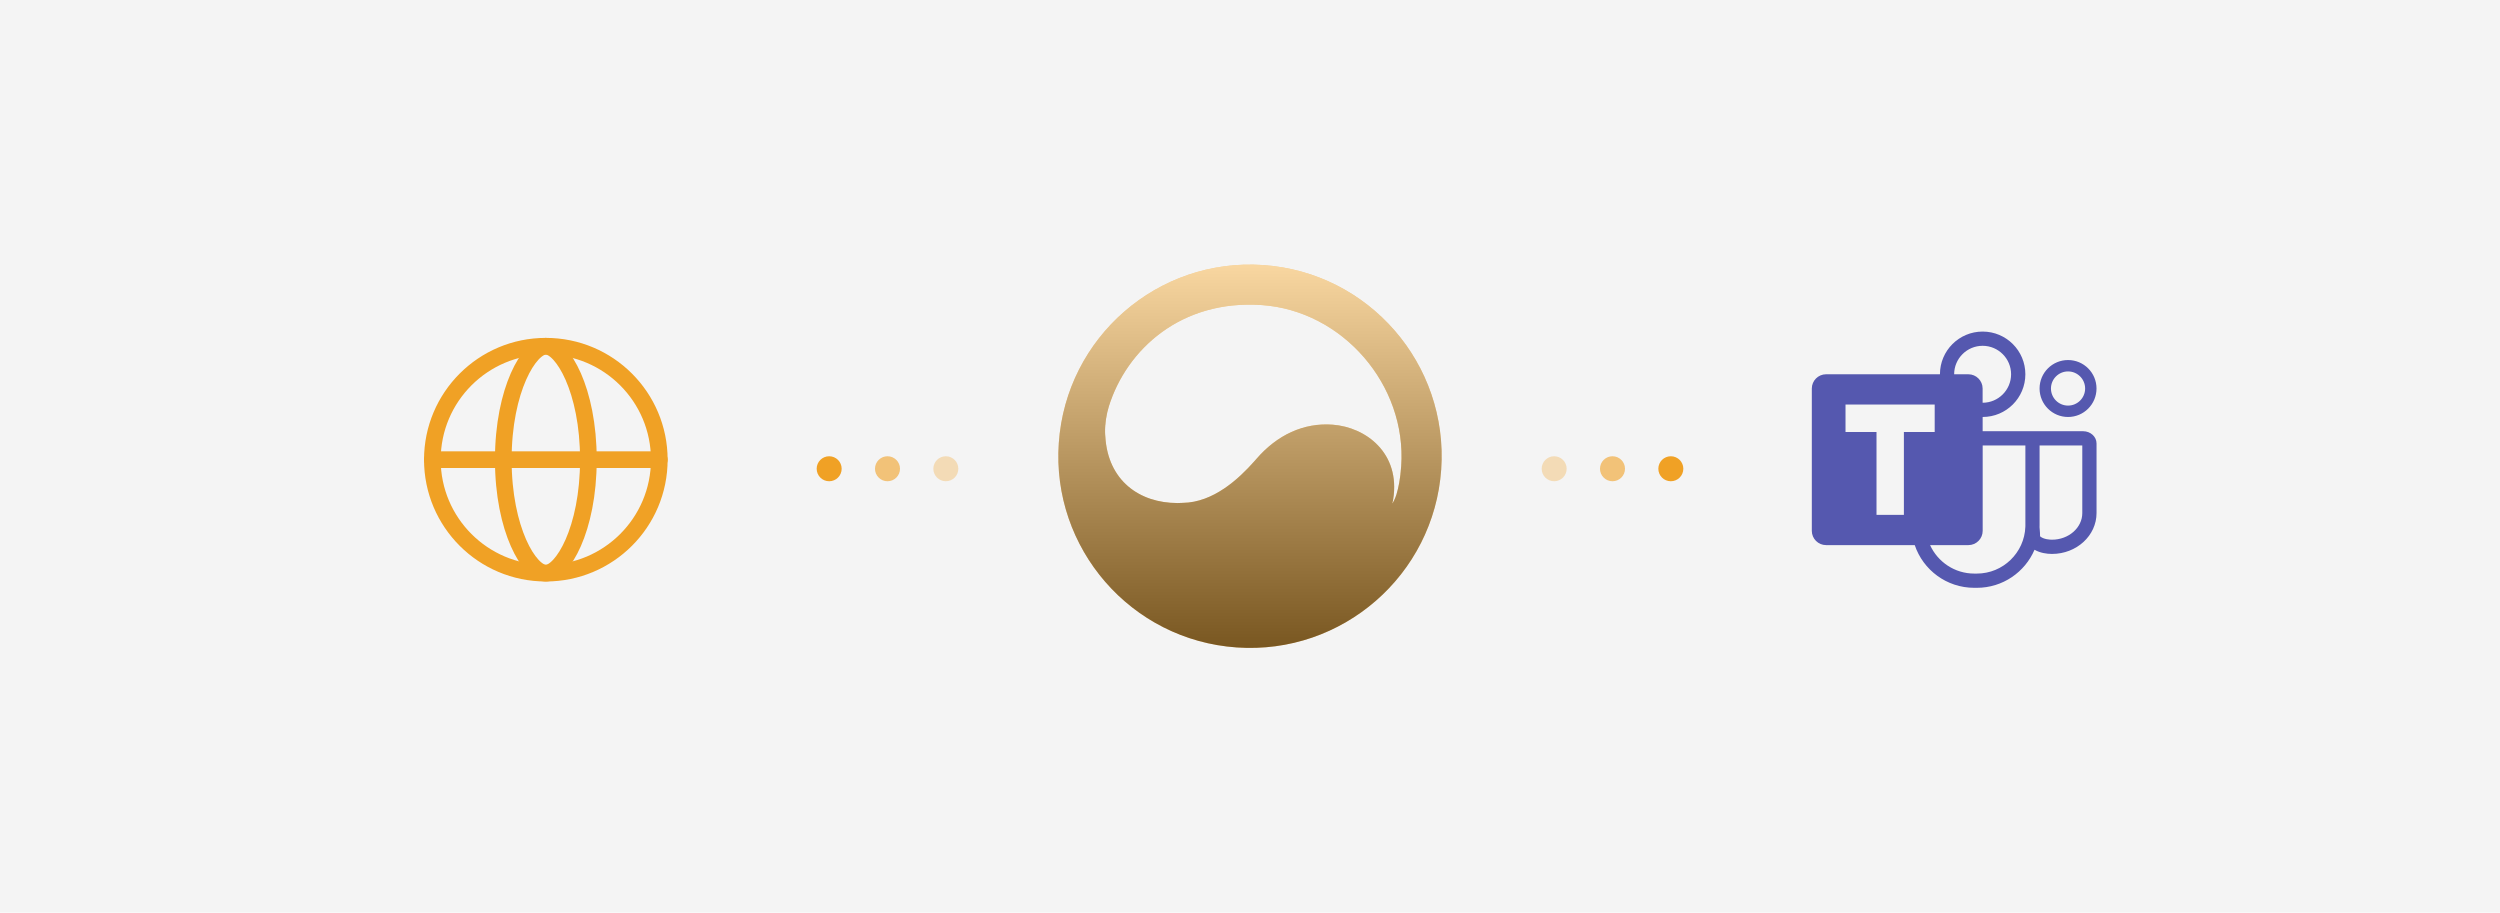 <svg width="600" height="219" viewBox="0 0 600 219" fill="none" xmlns="http://www.w3.org/2000/svg">
<rect width="600" height="219" fill="#F4F4F4"/>
<path d="M475.836 79.576C481.497 79.576 486.086 84.165 486.086 89.826C486.086 95.488 481.497 100.076 475.836 100.076V103.493H499.961C501.731 103.493 503.169 104.812 503.169 106.435V123.139C503.169 128.554 498.379 132.944 492.472 132.944C491.238 132.944 489.636 132.716 488.286 131.943C485.983 137.314 480.65 141.076 474.436 141.076H473.82C467.182 141.076 461.547 136.785 459.538 130.826H438.253C436.374 130.826 434.836 129.288 434.836 127.409V93.243C434.836 91.364 436.374 89.826 438.253 89.826H465.586C465.586 84.165 470.175 79.576 475.836 79.576ZM475.842 127.409C475.842 129.288 474.305 130.826 472.426 130.826H463.218C465.056 134.854 469.118 137.659 473.826 137.659H474.441C480.725 137.659 485.863 132.657 486.085 126.429C486.082 126.333 486.085 126.237 486.092 126.148V106.909H475.842V127.409ZM489.499 126.009C489.499 126.18 489.495 126.351 489.488 126.521C489.495 126.713 489.52 126.928 489.54 127.149C489.578 127.621 489.625 128.154 489.615 128.711C490.473 129.479 492.098 129.527 492.468 129.527C496.482 129.527 499.749 126.661 499.749 123.139V106.909H489.499V126.009ZM442.925 103.681H450.363V123.565H456.934V103.681H464.327V97.087H442.925V103.681ZM496.33 86.409C500.105 86.409 503.163 89.47 503.163 93.242C503.163 97.014 500.105 100.076 496.33 100.076C492.558 100.076 489.496 97.014 489.496 93.242C489.496 89.47 492.558 86.409 496.33 86.409ZM496.331 89.142C494.069 89.142 492.232 90.98 492.231 93.241C492.231 95.503 494.069 97.342 496.331 97.342C498.593 97.342 500.431 95.503 500.431 93.241C500.431 90.98 498.593 89.142 496.331 89.142ZM475.829 82.992C472.061 82.992 468.996 86.057 468.996 89.825H472.412C474.291 89.825 475.829 91.363 475.829 93.242V96.659C479.598 96.659 482.662 93.594 482.662 89.825C482.662 86.057 479.598 82.992 475.829 82.992Z" fill="#5558AF"/>
<path d="M158.231 110.326C158.231 125.366 146.039 137.558 130.998 137.558C115.958 137.558 103.766 125.366 103.766 110.326C103.766 95.285 115.958 83.093 130.998 83.093C146.039 83.093 158.231 95.285 158.231 110.326Z" stroke="#F0A125" stroke-width="4" stroke-linecap="round" stroke-linejoin="round"/>
<path d="M141.214 110.326C141.214 127.229 134.906 137.558 131.001 137.558C127.097 137.558 120.789 127.229 120.789 110.326C120.789 93.422 127.097 83.093 131.001 83.093C134.906 83.093 141.214 93.422 141.214 110.326Z" stroke="#F0A125" stroke-width="4" stroke-linecap="round" stroke-linejoin="round"/>
<path d="M103.766 110.326H158.231" stroke="#F0A125" stroke-width="4" stroke-linecap="round" stroke-linejoin="round"/>
<circle cx="3" cy="3" r="3" transform="matrix(-1 0 0 1 404 109.5)" fill="#F0A125"/>
<circle opacity="0.6" cx="3" cy="3" r="3" transform="matrix(-1 0 0 1 390 109.5)" fill="#F0A125"/>
<circle opacity="0.3" cx="3" cy="3" r="3" transform="matrix(-1 0 0 1 376 109.5)" fill="#F0A125"/>
<circle opacity="0.3" cx="3" cy="3" r="3" transform="matrix(-1 0 0 1 230 109.5)" fill="#F0A125"/>
<circle opacity="0.6" cx="3" cy="3" r="3" transform="matrix(-1 0 0 1 216 109.5)" fill="#F0A125"/>
<circle cx="3" cy="3" r="3" transform="matrix(-1 0 0 1 202 109.5)" fill="#F0A125"/>
<path d="M303.209 63.614C328.551 65.386 347.658 87.367 345.886 112.709C344.114 138.051 322.133 157.158 296.791 155.386C271.449 153.614 252.342 131.633 254.114 106.291C255.886 80.949 277.866 61.842 303.209 63.614ZM266.133 97.507C265.558 99.344 265.154 101.753 265.217 103.861L265.243 104.381L265.279 104.828C265.921 115.325 273.438 120.732 282.617 120.732C283.029 120.732 283.438 120.718 283.843 120.69C291.254 120.593 297.354 114.866 301.032 110.716L301.541 110.134C306.519 104.381 312.875 101.41 319.813 101.922C327.858 102.515 336.128 108.773 334.365 119.83L334.301 120.188C334.197 120.703 334.115 120.824 334.159 120.824C334.254 120.824 334.854 119.657 335.154 118.66C335.65 117.006 336.08 114.887 336.289 111.888C337.649 92.441 322.282 74.578 302.834 73.218C283.385 71.858 270.383 83.936 266.133 97.507Z" fill="#F2AE43"/>
<path style="mix-blend-mode:soft-light" d="M303.209 63.614C328.551 65.386 347.658 87.367 345.886 112.709C344.114 138.051 322.133 157.158 296.791 155.386C271.449 153.614 252.342 131.634 254.114 106.291C255.886 80.949 277.867 61.842 303.209 63.614ZM266.133 97.507C265.558 99.344 265.154 101.753 265.217 103.861L265.243 104.381L265.279 104.828C265.921 115.325 273.438 120.732 282.617 120.732C283.029 120.732 283.438 120.718 283.843 120.69C291.254 120.593 297.354 114.866 301.032 110.716L301.541 110.134C306.519 104.381 312.875 101.41 319.813 101.922C327.858 102.515 336.128 108.773 334.365 119.83L334.301 120.188C334.197 120.703 334.115 120.824 334.159 120.824C334.254 120.824 334.854 119.657 335.154 118.66C335.65 117.006 336.08 114.887 336.289 111.888C337.649 92.441 322.282 74.578 302.834 73.218C283.385 71.858 270.383 83.936 266.133 97.507Z" fill="url(#paint0_linear_7450_11738)"/>
<defs>
<linearGradient id="paint0_linear_7450_11738" x1="300" y1="63.5" x2="300" y2="155.5" gradientUnits="userSpaceOnUse">
<stop stop-color="white" stop-opacity="0.5"/>
<stop offset="1" stop-opacity="0.5"/>
</linearGradient>
</defs>
</svg>
